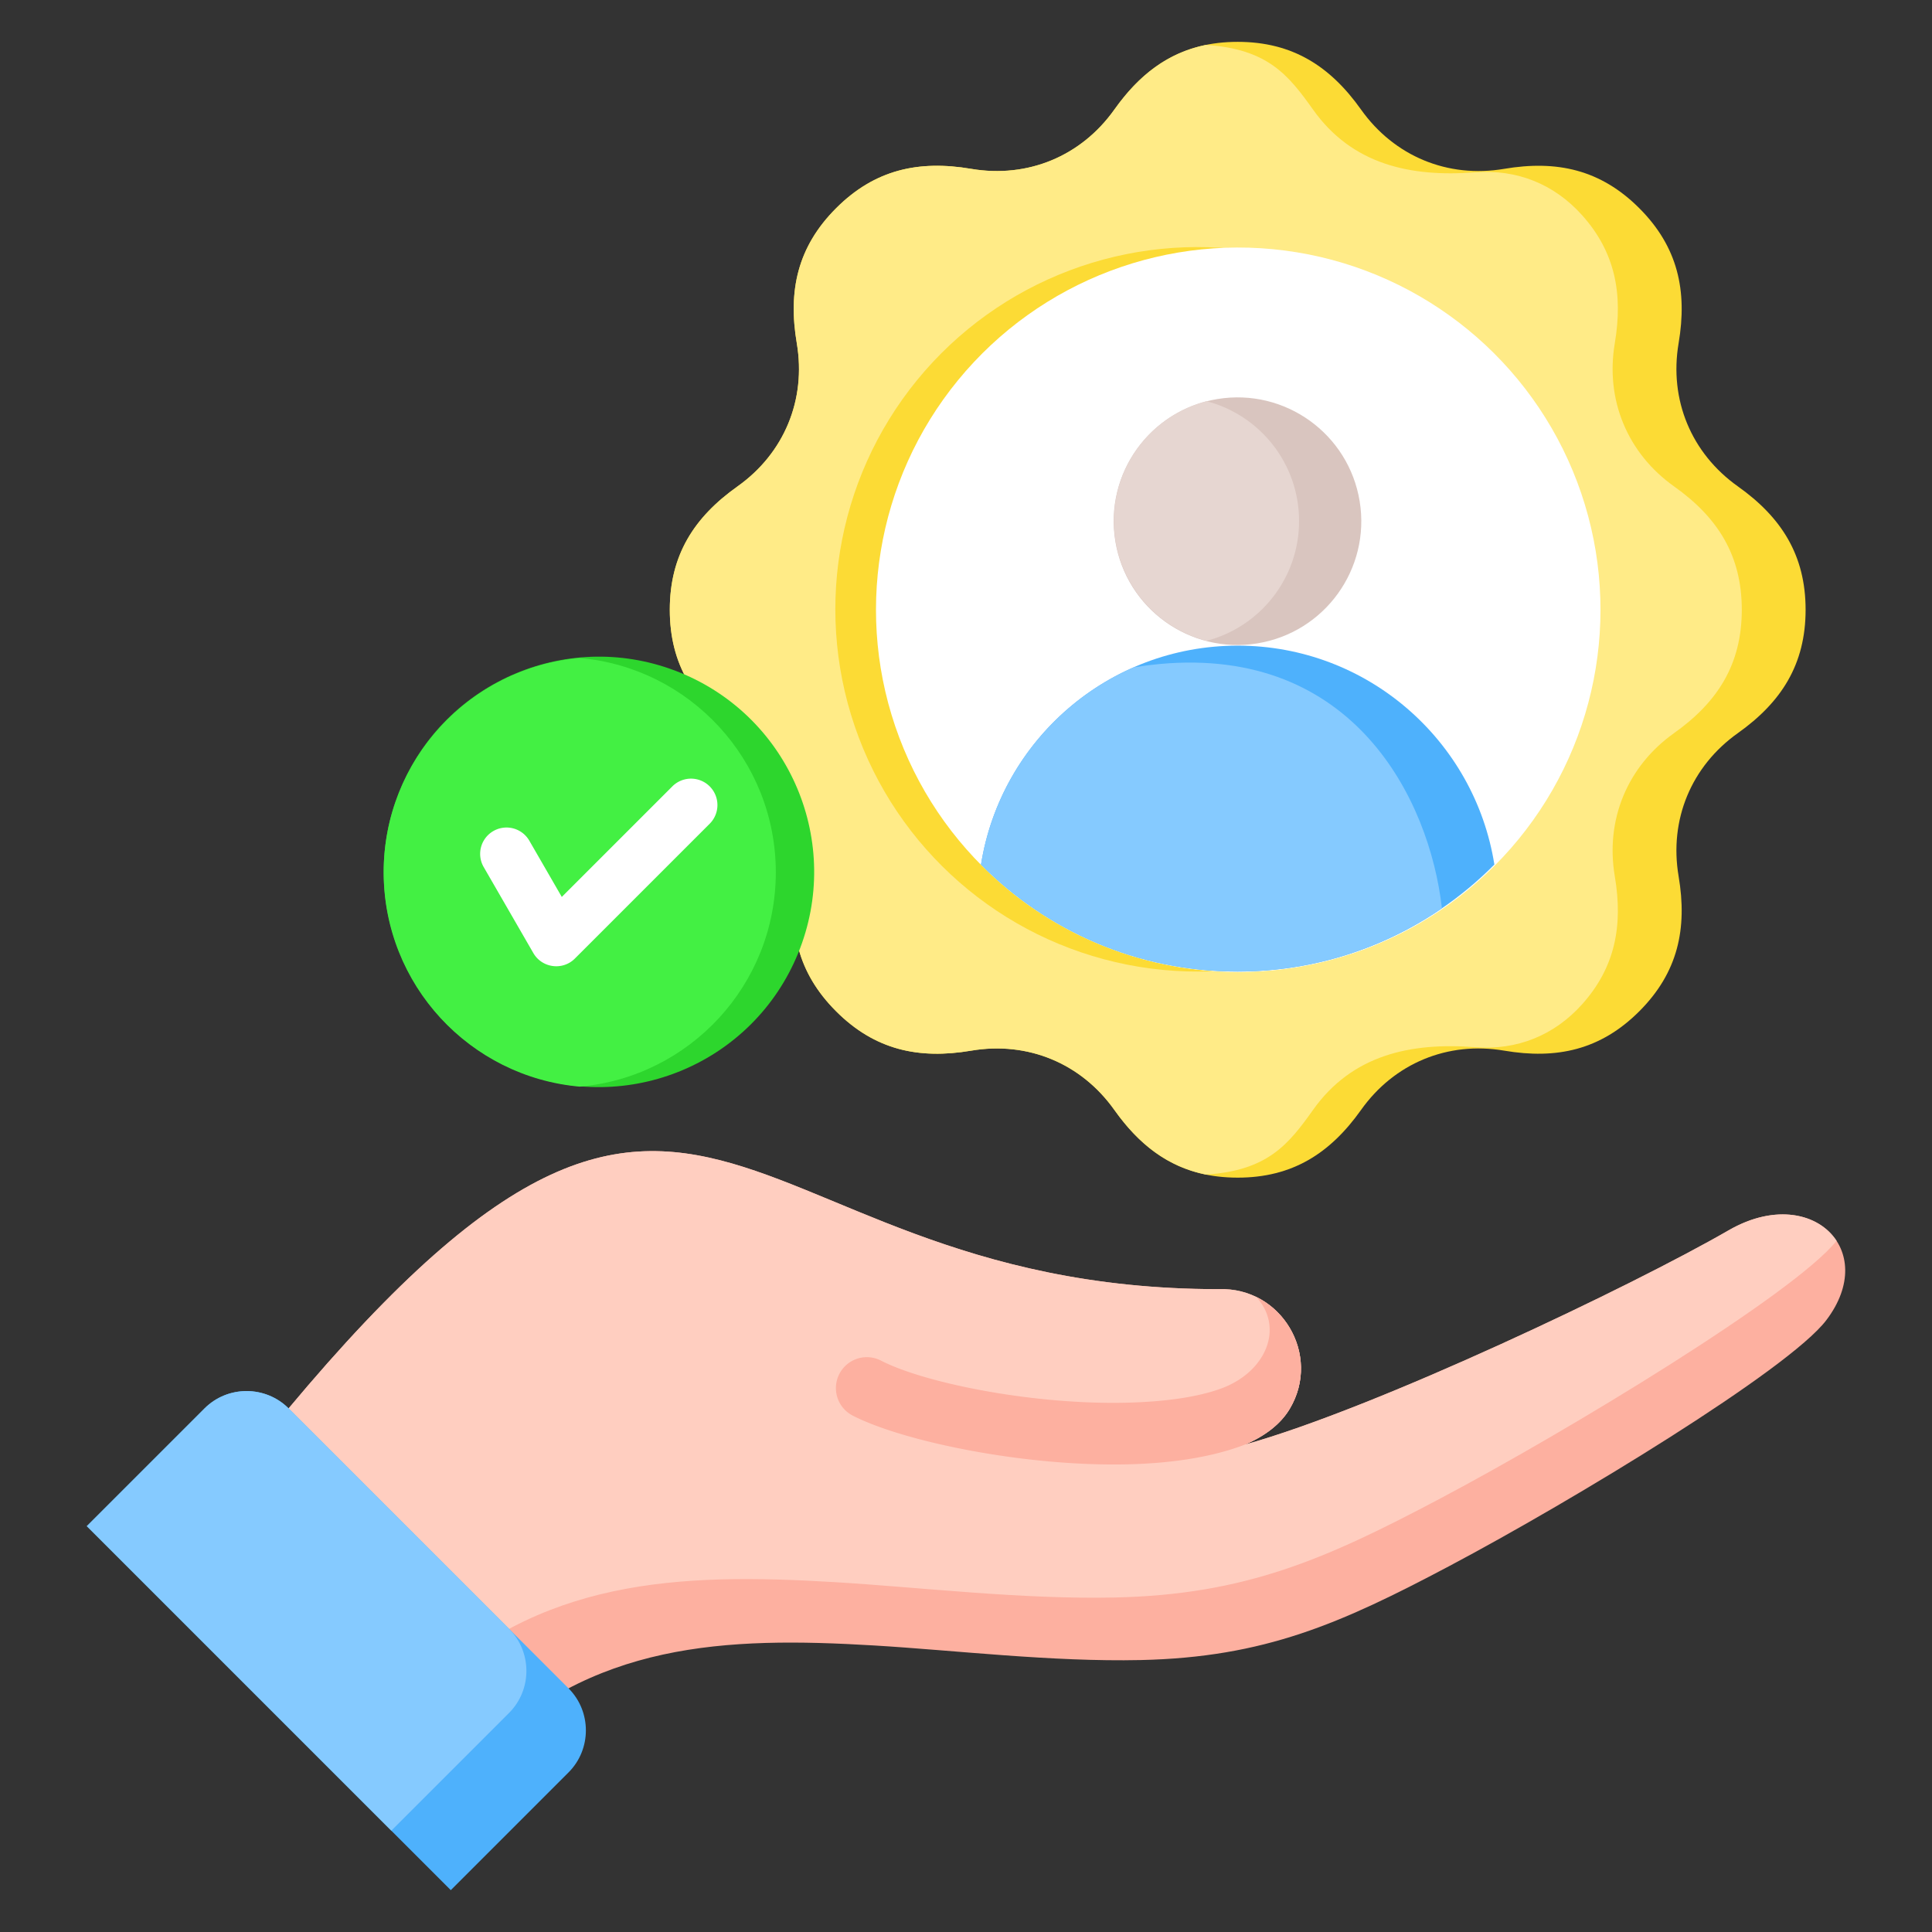 <svg viewBox="0 0 512 512" xmlns="http://www.w3.org/2000/svg" data-name="Layer 1"><rect x="0" y="0" width="512" height="512" fill="#333333" stroke="none"/><path d="M295.319 29.03c-8.791 12.378-22.972 18.252-37.941 15.716-13.916-2.36-25.553.184-35.794 10.425-10.245 10.244-12.782 21.875-10.426 35.795 2.536 14.969-3.338 29.15-15.716 37.941-11.509 8.174-17.939 18.198-17.939 32.683s6.43 24.509 17.939 32.683c12.378 8.791 18.252 22.972 15.716 37.941-2.36 13.916.184 25.553 10.425 35.794 10.244 10.244 21.875 12.782 35.795 10.426 14.969-2.536 29.15 3.337 37.941 15.715 8.175 11.509 18.198 17.939 32.683 17.939s24.508-6.43 32.683-17.939c8.792-12.378 22.972-18.252 37.942-15.716 13.916 2.36 25.553-.184 35.794-10.425 10.244-10.244 12.782-21.875 10.426-35.795-2.536-14.969 3.337-29.15 15.716-37.941 11.509-8.175 17.939-18.198 17.939-32.683s-6.43-24.508-17.939-32.683c-12.378-8.791-18.252-22.972-15.716-37.941 2.359-13.916-.184-25.553-10.425-35.794-10.244-10.244-21.875-12.782-35.795-10.426-14.969 2.536-29.15-3.337-37.942-15.715-8.175-11.509-18.198-17.939-32.683-17.939s-24.508 6.43-32.683 17.939z" fill="#fcdb35" fill-rule="evenodd"/><path d="M177.502 161.59c0 14.485 6.431 24.508 17.939 32.683 12.378 8.792 18.253 22.972 15.717 37.942-2.36 13.916.184 25.553 10.425 35.794 10.244 10.245 21.875 12.782 35.794 10.426 14.969-2.536 29.151 3.338 37.942 15.716 6.481 9.123 14.123 15.055 24.228 17.122 16.377-1.022 21.929-7.999 28.409-17.122 10.346-14.566 25.786-17.964 42.994-16.634 11.042.853 20.906-3.1 28.303-11.344 8.787-9.794 10.902-20.863 8.685-33.957-2.537-14.969 3.337-29.15 15.716-37.942 11.509-8.174 17.939-18.197 17.939-32.683s-6.43-24.508-17.939-32.683c-12.378-8.792-18.252-22.973-15.716-37.942 2.216-13.094.102-24.164-8.685-33.957-7.396-8.245-17.261-12.197-28.303-11.344-17.207 1.33-32.648-2.068-42.994-16.634-6.48-9.123-12.032-16.1-28.409-17.122-10.105 2.067-17.748 7.999-24.228 17.122-8.791 12.378-22.972 18.252-37.942 15.716-13.919-2.356-25.551.181-35.794 10.426-10.24 10.241-12.785 21.878-10.425 35.794 2.536 14.969-3.339 29.15-15.717 37.942-11.509 8.174-17.939 18.197-17.939 32.683z" fill="#ffeb87" fill-rule="evenodd"/><circle cx="158.699" cy="231.173" fill="#2dd62d" r="57.024" transform="rotate(-67.79 158.626 231.095)"/><g fill-rule="evenodd"><path d="M153.636 287.971c-29.122-2.562-51.961-27.01-51.961-56.798s22.84-54.235 51.961-56.797c29.121 2.562 51.962 27.01 51.962 56.797s-22.84 54.235-51.962 56.798z" fill="#43f043"/><path d="M128.142 229.708a6.984 6.984 0 0 1 12.086-7l8.653 14.988 29.383-29.382a7 7 0 0 1 9.898 9.898l-35.821 35.82c-3.24 3.235-8.698 2.511-10.992-1.449z" fill="#fff"/><path d="M341.808 373.324c8.472-14.255-2.26-32.312-18.829-31.685-136.168 0-136.41-110.722-263.781 53.085l67.404 70.663c30.022-30.276 65.711-31.674 105.074-29.32 21.471 1.285 47.095 4.385 70.604 3.865 32.848-.726 52.979-9.642 81.823-24.921 32.839-17.396 89.914-52.043 99.871-65.131 14.249-18.734-4.147-36.377-25.882-23.829-25.562 14.758-93.246 47.038-128.114 56.763 5.276-2.288 9.398-5.397 11.83-9.49z" fill="#fdb0a0"/><path d="M341.808 373.324c8.472-14.255-2.26-32.312-18.829-31.685-136.168 0-136.41-110.722-263.781 53.085l52.03 54.545c31.456-31.023 68.75-32.45 109.844-29.992 22.635 1.354 49.648 4.622 74.431 4.074 34.628-.765 55.85-10.164 86.258-26.272 34.277-18.158 93.594-54.141 104.951-68.242-4.712-7.229-16.111-10.007-28.619-2.786-25.562 14.758-93.246 47.038-128.114 56.763 5.276-2.288 9.398-5.397 11.83-9.49z" fill="#ffcec0"/><path d="M341.808 373.324c6.608-11.12 1.531-24.552-8.887-29.626 7.54 8.259 2.483 19.984-9.344 24.286-6.545 2.381-15.365 3.506-24.95 3.741-25.034.613-53.837-5.261-65.227-11.189a8.195 8.195 0 0 0-7.559 14.541c13.16 6.849 45.561 13.657 73.17 12.981 11.403-.279 22.189-1.861 30.966-5.245 5.276-2.288 9.398-5.397 11.83-9.49z" fill="#fdb0a0"/><path d="m23 404.446 31.206-31.205c6.126-6.126 16.15-6.125 22.275 0l74.188 74.187c6.126 6.125 6.126 16.15 0 22.276l-31.205 31.206-96.463-96.464z" fill="#4eb1fc"/><path d="m23 404.446 31.206-31.205c6.123-6.123 16.141-6.125 22.268-.008l.008.008 58.425 58.425c6.126 6.126 6.125 16.15 0 22.276l-31.205 31.205-80.701-80.701z" fill="#85caff"/></g><circle cx="317.502" cy="161.59" fill="#fcdb35" r="96" transform="rotate(-80.73 317.371 161.608)"/><circle cx="328.002" cy="161.59" fill="#fff" r="96" transform="rotate(-80.68 328.078 161.51)"/><path d="M328.001 171.101c34.345 0 62.811 25.137 68.023 58.015-17.356 17.508-41.422 28.353-68.023 28.353s-50.666-10.846-68.023-28.354c5.212-32.878 33.678-58.014 68.022-58.014z" fill="#4eb1fc" fill-rule="evenodd"/><path d="M382.129 240.716c-15.399 10.568-34.04 16.754-54.128 16.754-26.601 0-50.666-10.846-68.023-28.354 3.723-23.485 19.314-43.018 40.435-52.263 2.318-.377 4.627-.672 6.911-.887 51.36-4.716 71.514 35.806 74.804 64.749z" fill="#85caff" fill-rule="evenodd"/><circle cx="328.002" cy="138.074" fill="#d9c5bf" r="32.806" transform="rotate(-9.25 328.27 138.435)"/><path d="M319.732 169.827c-14.114-3.665-24.535-16.492-24.535-31.753s10.421-28.088 24.535-31.754c14.115 3.665 24.536 16.492 24.536 31.754s-10.421 28.088-24.536 31.753z" fill="#e6d6d1" fill-rule="evenodd"/></svg>